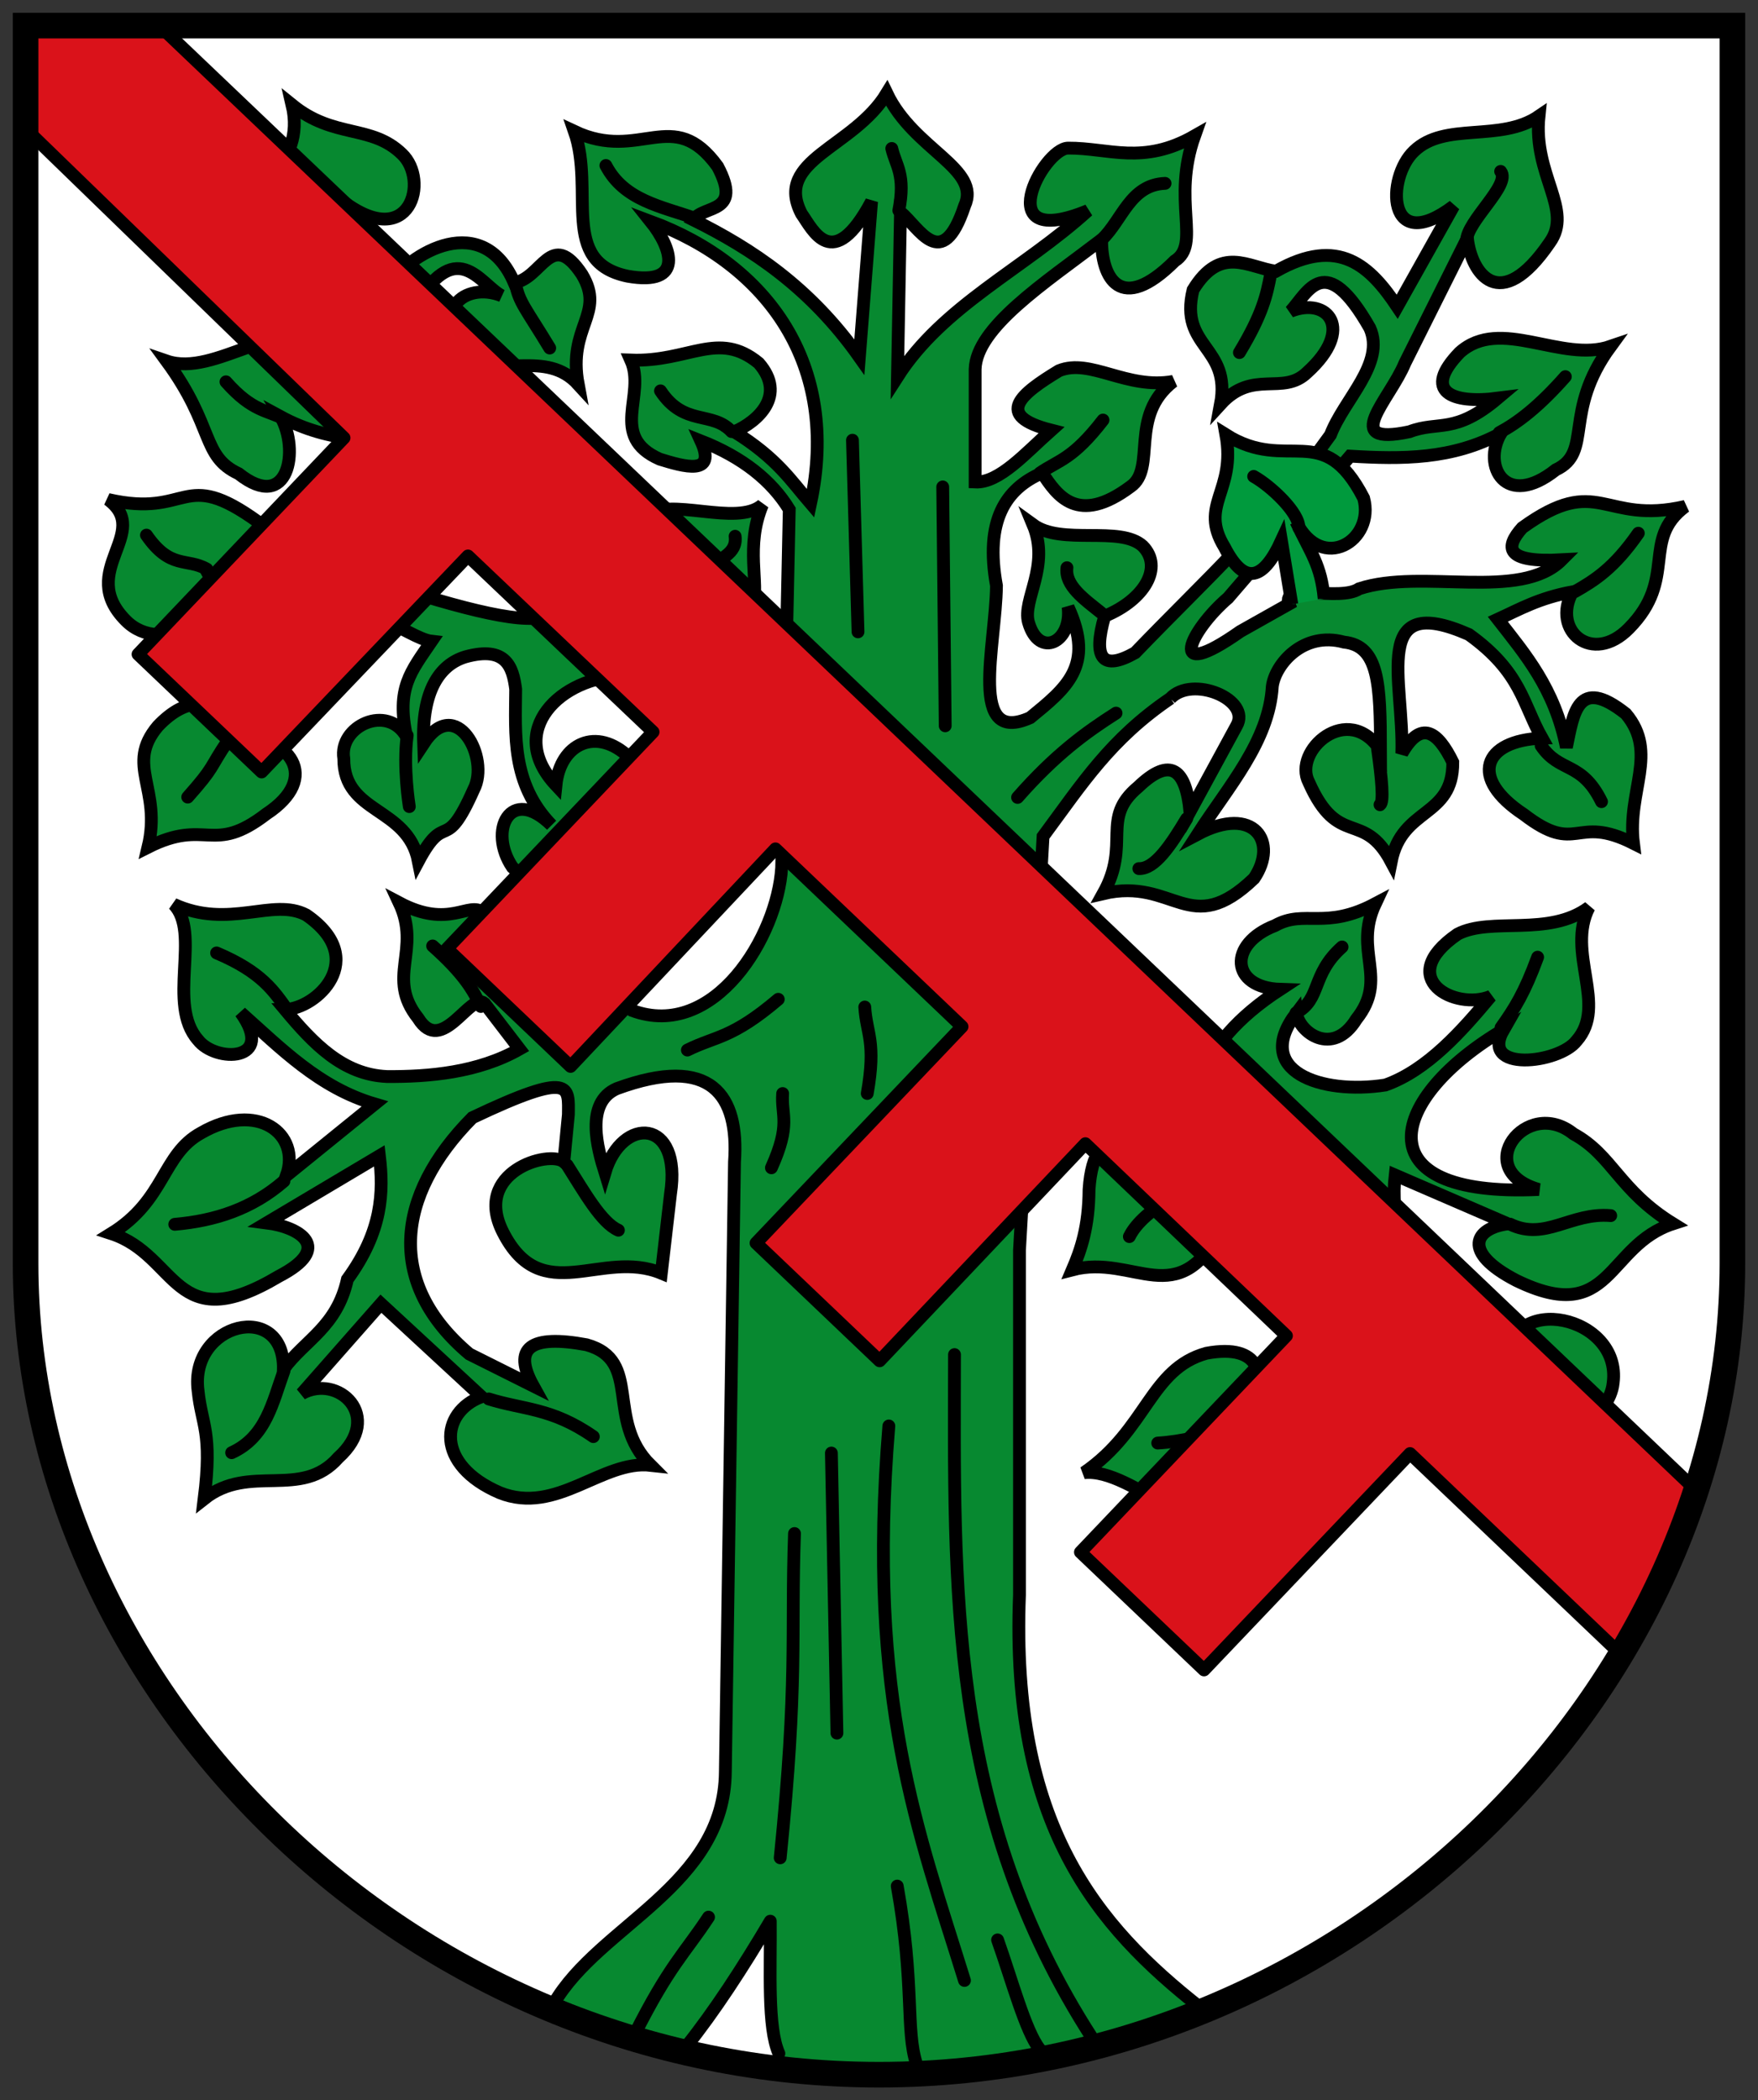 <?xml version="1.0" encoding="UTF-8" standalone="no"?>
<svg xmlns="http://www.w3.org/2000/svg" height="492" width="412">
  <rect width="100%" height="100%" fill="#333333" stroke="none"/>
  <path d="m4.99 7.167h400v290c0 100-90 190-200 190-110 0-200-90-200-190z" fill="#fff"></path>
  <g stroke="#000" stroke-width="3">
    <g fill="#078930" stroke-linecap="round">
      <path d="m274.28 163.6c-14.05 9.548-20.578 19.842-29.83 32.33l-5.527 96.95v80.71c-2.106 53.814 17.945 77.49 42.5 96.79-48.48 17.72-98.38 22.955-151.61-1.071 10.6-18.3 39.96-27.54 40.18-54.28l2.143-142.86c1.101-15.575-5.389-25.292-27.583-17.16-7.566 3.308-4.486 14.15-2.774 19.665 3.98-13.327 18.1-12.826 15.357 5l-2.15 18.57c-14.04-5.812-28.02 8.364-37.14-9.643-7.123-14.1 10.809-19.281 14.286-16.429l1.071-11.07c.037-6.544 1.147-10.504-22.5.714-18.241 18.38-20.09 39.06-.72 55.36l15 7.5c-5-9.01-.621-12.09 12.472-9.667 13.209 3.673 4.249 17.543 15.03 28.24-11.403-1.274-22.03 11.751-35.36 6.429-15.25-6.537-13.979-18.84-4.286-22.5l-23.564-21.78-18.572 21.07c8.51-4.784 19.378 5.27 8.571 15-8.7 9.899-20.775 1.203-31.429 9.643 1.973-15.84-.602-17.19-1.429-25.357-2.05-15.895 20.295-21.366 20-5 5.063-6.918 12.512-9.862 15-21.07 8.232-11.303 8.514-20.399 7.5-28.929l-26.429 15.714c7.674.966 15.831 5.783 2.857 12.5-24.738 14.737-23.531-4.893-39.29-10 12.73-7.857 11.91-18.571 21.07-23.571 13.08-7.58 23.46.102 20 10l20.714-16.786c-13.11-3.846-21.964-13.02-31.429-21.429 8.364 11.647-5.922 11.766-10 6.429-7.394-8.333.819-25.14-5.714-31.786 13.03 5.971 23.2-1.636 31.07 2.5 14.977 10.32 2.321 22.05-5 22.14 6.628 7.935 13.556 15.27 23.929 15.714 9.762.071 21.31-.893 31.07-6.429l-8.214-10.714c-3.277-2.857-9.988 12.527-15.555 3.491-7.643-9.6.817-15.854-4.445-27.06 11.86 6.288 16.285-.524 19.713 2.346l34.865 22.884c19.288 7.143 34.11-17.486 35.06-33.445l1.78-83.91c-4.13-6.744-10.871-12.184-20.714-16.07 3.842 8.349-4.04 6.01-9.643 4.286-12.07-5.366-3.105-14.994-6.786-23.21 13.647.519 20.471-7.138 30 .714 6.563 7.541-.196 13.669-5.714 16.07 10.04 6.276 13.221 11.41 17.857 16.786 6.959-32.509-10.05-55.892-37.5-66.07 5.01 6.235 7.986 15.209-5.357 12.857-16.13-3.32-7.607-19.893-12.5-33.929 15.476 7.309 23.09-6.215 33.571 8.214 5.904 11.195-3.171 8.908-5.714 12.5 13.69 6.787 27.364 15.783 38.929 32.14l2.857-36.429c-9.138 17.07-13.763 6.629-16.429 2.857-6.555-12.671 12.177-15.321 20-28.21 6.349 13.311 22.24 17.606 18.214 26.429-5.324 16.01-10.712 4.868-15 1.429l-.714 38.571c10.68-16.69 29.52-25.22 44.63-38.94-23.432 9.645-10.49-14.6-4.643-14.643 9.547-.062 17.523 4.065 29.643-2.857-5.429 15.278 1.602 25.343-4.643 29.29-12.722 12.682-17.215 3.917-17.14-5-13.472 10.243-29.362 20.569-29.643 30.357v26.429c5.633.288 11.807-6.767 17.857-12.143-13.718-3.45-6.986-8.604 1.786-13.929 7.393-3.01 15.912 4.482 26.786 2.5-10.514 8.123-3.81 20.357-10 24.643-12.407 9.246-17.259 2.049-20.714-3.214-8.658 3.722-13.457 11.305-10.714 26.429-.162 14.13-6.715 37.451 7.9 30.924 8.413-6.893 15.24-12.142 8.885-25.924 1.019 8.191-6.814 12.235-9.286 3.571-1.475-5.324 5.129-13.12 1.071-22.857 6.746 4.92 20.347.13 25.714 5 4.837 4.929.479 12.56-8.929 16.429-2.857 10-.476 12.857 7.143 8.571 17.52-18.201 29.689-28.563 45.774-51.03 3.155-8.324 12.917-16.75 9.226-25.04-10.466-18.385-14.454-8.454-18.571-3.929 8.735-3.488 15.13 4.152 3.929 14.286-5.742 5.647-12.748-.856-20.357 7.5 2.547-13.662-9.754-13.19-6.429-26.786 6.476-10.62 12.952-5.259 19.428-4.377 14.775-8.418 22.11-1.122 28.429 8.305l13.214-23.571c-15.842 11.94-15.783-6.728-9.286-12.857 7.208-6.995 20.19-1.982 29.29-8.214-1.448 13.81 8.101 21.905 2.5 29.643-11.693 17.1-18.402 7.182-19.286-1.071l-14.643 29.29c-3.538 8.603-15.404 19.571 1.071 16.07 6.904-2.617 10.582.696 20.714-7.857-10.864 1.402-17.772-1.572-8.929-10.714 9.529-8.524 23.834 2.541 35.36-1.429-11.323 15.441-4.03 24.778-12.857 28.929-11.744 9.315-17.368-.897-12.857-8.571-11.324 6.157-23.22 6.099-35.36 5.357l-28.571 33.21c-8.954 7.659-14.898 20.347 2.857 7.857l11.429-6.429c-1.916-5.266 11.761-.47 16.429-3.571 14.821-4.867 37.714 3.035 47.5-6.786-13.49.748-13.325-2.949-9.286-7.5 18.06-13.03 18.851-.543 38.21-5-10.476 7.796-1.667 16.918-13.214 28.571-8.527 8.701-18.222.561-13.214-8.571-7.873 1.463-12.329 4.065-17.5 6.429 6.478 8.318 13.277 16.16 16.07 30 1.651-7.782 2.531-16.892 13.929-7.857 7.709 9.154.255 18.13 1.786 30.357-13.826-6.966-12.998 2.989-25.714-6.786-12.938-8.515-9.536-17.327 4.286-17.857-4.508-7.961-4.839-15.458-17.14-24.286-23.16-10.177-15.16 10.77-15.714 27.857 4.519-7.911 8.375-5.214 11.944 2.056.071 13.08-11.897 10.436-14.444 23.301-6.563-12.288-12.369-2.979-19.286-18.571-3.89-7.36 9.188-19.1 16.786-7.5-.041-15.493-.317-24.506-8.571-25.357-9.531-2.607-16.12 5.202-16.786 10.357-.772 12.923-10.296 23.471-17.5 34.643 13.286-7.03 18.987 1.857 13.214 10.357-15.11 14.486-18.658-.359-35.36 3.571 6.605-11.806-.751-17.552 8.214-25 7.644-7.33 11.157-4.04 12.144 5.751l10.892-20.04c3.601-6.153-10.372-11.996-15.536-6.429z"></path>
      <path d="m167.18 138.31c-1.019 8.191 6.814 12.235 9.286 3.571 1.475-5.324-1.846-13.879 2.212-23.615-6.03 5.277-22.11-2.143-27.482 2.727-4.837 4.93-1.995 15.591 7.413 19.459 2.857 10 .476 12.857-7.143 8.571-17.52-18.201-29.689-28.563-45.774-51.03-3.155-8.324-12.917-16.75-9.226-25.04 10.466-18.385 15.908-6.415 21.1-3.676-8.735-3.488-17.657 3.9-6.454 14.03 5.742 5.647 16.788-1.613 24.398 6.742-2.547-13.662 6.471-16.473.873-25.776-7.233-10.873-9.416 1.054-15.892 1.937-7.199-16.751-24.13-7.688-30.45 1.739l-9.679-20.794c15.842 11.94 20.329-4.96 13.831-11.09-7.208-6.995-15.899-3.497-25.75-11.497 3.468 14.82-11.384 18.369-5.783 26.11 11.693 17.1 10.07 9.455 10.952 1.201l14.643 29.29c3.538 8.603 18.33 19.632 1.854 16.13-6.904-2.617-12.1 2.968-21.22-7.1 10.15 3.545 15.351.615 6.508-8.528-9.529-8.524-24.844 6.859-36.37 2.89 11.323 15.441 8.07 22.252 16.898 26.403 11.744 9.315 14.338-5.695 9.827-13.37 11.324 6.157 23.22 6.099 35.36 5.357 43.543 43.532 35.559 47.921-1.89 36.627-14.821-4.867-34.395 1.051-44.18-8.77 9.449 3.779 9.501-3.995 5.462-8.546-18.05-13.03-15.82-.795-35.18-5.253 10.476 7.796-7.425 16.666 4.123 28.319 8.527 8.701 24.535-1.46 19.528-10.592 7.873 1.463 12.329 4.065 17.5 6.429-6.478 8.318-11.257 16.16-14.05 30-1.651-7.782-8.592-8.306-15.444-1.039-7.709 9.154 1.01 14.591-2.291 28.337 13.826-6.966 15.02 1.979 27.735-7.796 12.938-8.515 5.748-18.337-8.07-18.867 4.508-7.961 6.606-18.236 18.911-27.06 9.991-6.749 22.284 4.824 27.879 5.462-4.896 7.185-8.309 10.951-5.852 22.395-4.519-7.911-15.951-2.436-14.722 5.087-.071 13.08 14.928 11.193 17.475 24.06 6.563-12.288 6.06-1.212 12.972-16.804 3.89-7.36-4.137-22.388-11.735-10.783-.439-12.06 3.6-18.445 9.834-20.306 9.531-2.607 11.07 2.424 11.735 7.579-.059 10.696-1.053 22.12 8.409 31.865-9.714-9.526-14.946 1.352-9.174 9.852 15.11 14.486 22.19-1.622 38.893 2.309-6.605-11.806-2.532-20.582-11.497-28.03-7.644-7.33-16.208-3.28-17.194 6.509-11.887-12.703.974-25.432 16.01-25.708 14.05 9.548 11.739-6.675 25.324 5.723-2.438-5.595-10.781-11.854-4.426-25.636z"></path>
      <path d="m274.12 274.9c-6.837-7.613-17.708-14.09-18.893 3.737-.059 8.769-1.866 14.04-3.918 18.824 14.542-3.792 24.736 10.384 35.12-9.895 2.577-11.32-2.52-14.69-2.669-15.166 5.506-32.641 42.56 24.04 22.14 45l-11.717 10.783c1.971-5.472 1.631-13.603-11.462-11.182-13.209 3.673-13.845 17.796-28.665 27.986 11.403-1.274 28.343 18.569 41.671 13.247 15.25-6.537 17.01-27.17 7.316-30.834 22.13-24.1 23.573-21.785 48.709-4.25-8.51-4.784-19.378 6.532-8.571 16.263 8.7 9.899 14.21 3.476 24.863 11.916-1.973-15.84 9.188-19.2 10.01-27.377 2.05-15.895-24.84-21.366-24.546-5-14.204-12.903-28.825-23.61-26.541-43.687l26.429 11.421c-7.674.966-11.03 6.541 1.941 13.258 22.465 10.949 21-8.176 36.76-13.283-12.73-7.857-14.183-16.05-23.344-21.05-11.06-8.843-24.22 8.435-8.131 13.03-41.91 1.968-35.01-21.693-8.226-37.457-5.839 10.132 12.993 7.978 17.07 2.641 7.394-8.333-2.526-20.707 2.936-31.28-9.455 7.04-22.946 2.153-30.819 6.288-14.977 10.32-.553 18.01 7.778 14.567-6.628 7.935-14.818 17.29-24.686 20.765-15.06 2.354-31.25-3.276-20.837-16.89.499 4.467 8.473 10.507 14.04 1.47 7.643-9.6-.817-15.854 4.445-27.06-11.86 6.288-16.538 1.244-23.501 5.124-11.12 4.283-10.432 14.567 1.238 14.941-20.802 13.568-20.368 26.306-25.952 43.15z"></path>
    </g>
    <path d="m310.32 140.22c-.714-7.891-3.179-10.76-6.6-18.02 6.096 12.163 18.561 4.406 15.861-5.507-9.587-18.605-17.764-5.716-32.28-14.854 2.415 13.311-6.407 16.358-.345 26.313 4.851 9.415 9.243 7.441 13.353-1.499l2.443 14.91" fill="#009a3d"></path>
  </g>
  <path d="m180.35 452.32l-18.07 25.932 20.431 4.322z" fill="#fff" fill-rule="evenodd"></path>
  <g stroke="#000">
    <g stroke-linejoin="round" stroke-linecap="round" stroke-width="3">
      <path d="m293.81 111.6c4.122 2.299 10.745 8.611 10.581 12.03m-.73 203.57c-7.478 4.776-21.232 10.183-32.34 10.841m106.16-53.28c-9.38-.81-15.324 6-23.561 2.01m6.432-62.55c-3.034 8.276-5.359 12.01-8.571 16.494m-37.26-18.89c-7.327 6.507-4.798 12.253-10.79 15.441m-19.976 35.14c-4.03 6.086-15.654 10.328-19.08 17.27m-211.37-115.98c-4.36 6.448-2.826 5.727-9.311 13.03m51.44-14.456c-1.036 7.252.49 16.678.49 16.678m-47.45-55.63c-4.723-2.686-8.525.152-14.15-7.965m18.634-35.911c6.239 7.06 9.702 6.585 14.04 8.9m53.802-31.892c.871 4.482 2.513 5.945 8.03 15.08m43.45 44.09c.526 4.179-3.503 5.074-7.576 8.334m-9.908-42.39c5.551 8.402 12.173 4.637 16.653 9.535m-29.453-62.33c4.262 8.206 13.07 9.592 20.938 12.392m46.06-16.382c.969 4.148 3.289 6.05 1.653 14.535m62.39-6.357c-8.16.325-10 8.549-14.776 13.11m-24.468 398.36c3.289 9.251 6.578 21.518 9.867 25.607m-33.386-38.22c4.122 23.06 1.903 33.567 4.51 41.678m-53.906-4.142c6.549-8.214 13.1-18.244 19.647-29.31.104 11.483-.71 24.84 2.01 30.988m-16.484-31.938c-5.507 8.375-9.223 11.378-17.276 27.392m37.42-117.25c-.851 23.929.884 34.29-3.347 75.964m11.995-94.82l1.296 65.61m12.168-71.953c-5.315 64.34 7.06 95.38 17.724 129.89m-2.337-146.61c-.061 53.71-1.795 107.46 32.367 160.25m-72.64-221.4c-.383 5.204 2.02 7.07-2.633 17.392m21.877-37.657c.387 6.3 2.729 8.04.581 20.249m-42.15-10.167c6.623-3.298 10.412-2.63 21.296-11.893m-67.849 93.62c8 2.515 14.812 2.06 24.51 8.821m-72.49-15.41c-2.687 7.33-4.156 15.471-12.276 19.18m-13.331-53.5c9.38-.81 18.1-3.596 25.581-10.11m-15.775-53.46c10.61 4.488 13.44 8.976 16.653 13.464m33.978-15.1c7.327 6.507 9.596 10.485 11.296 14.178m20.228 37.16c4 6.298 8.01 13.495 12.01 15.249m93.55-101.38c8.862-10.09 16.1-15.305 23.08-19.751m16.545 24.744c-3.735 6.227-7.47 11.825-11.204 11.678m94.28-28.789c4.36 6.448 9.435 3.533 14.15 13.11m-52.49-12.392c1.036 7.252 1.485 12.495.581 13.11m45.666-49.92c4.723-2.686 9.239-5.562 14.867-13.679m-17.1-36.68c-6.24 7.06-11.148 10.791-15.49 13.11m.327-61.19c2.51 3.119-7.99 11.664-7.99 16.321m-45.956 8.01c-.871 4.482-1.755 8.976-7.276 18.11m-69.53 31.467l.581 55.964m-21.733-66.902l1.296 44.892m57.42-49.616c-7.084 9.168-10.316 9.348-14.776 12.392m6.327 22.2c-.526 4.179 4.01 7.347 8.08 10.607" fill="none"></path>
      <path d="m133.72 249.81l-28.966-27.586 48.3-50.763-43.38-41.23-48.36 50.61-28.966-27.58 48.28-50.69-74.63-72.4v-24.525h30.98l360.79 343.72c0 0-17.04 37.824-17.295 38.767l-50.02-47.639-48.28 50.69-28.966-27.586 48.28-50.69-47.12-44.999-48.22 50.861-28.966-27.586 48.28-50.69-43.727-41.645z" fill="#da121a"></path>
    </g>
    <path d="m6 5.997h400v290c0 100-90 190-200 190-110 0-200-90-200-190z" fill="none" stroke-width="6"></path>
  </g>
</svg>
